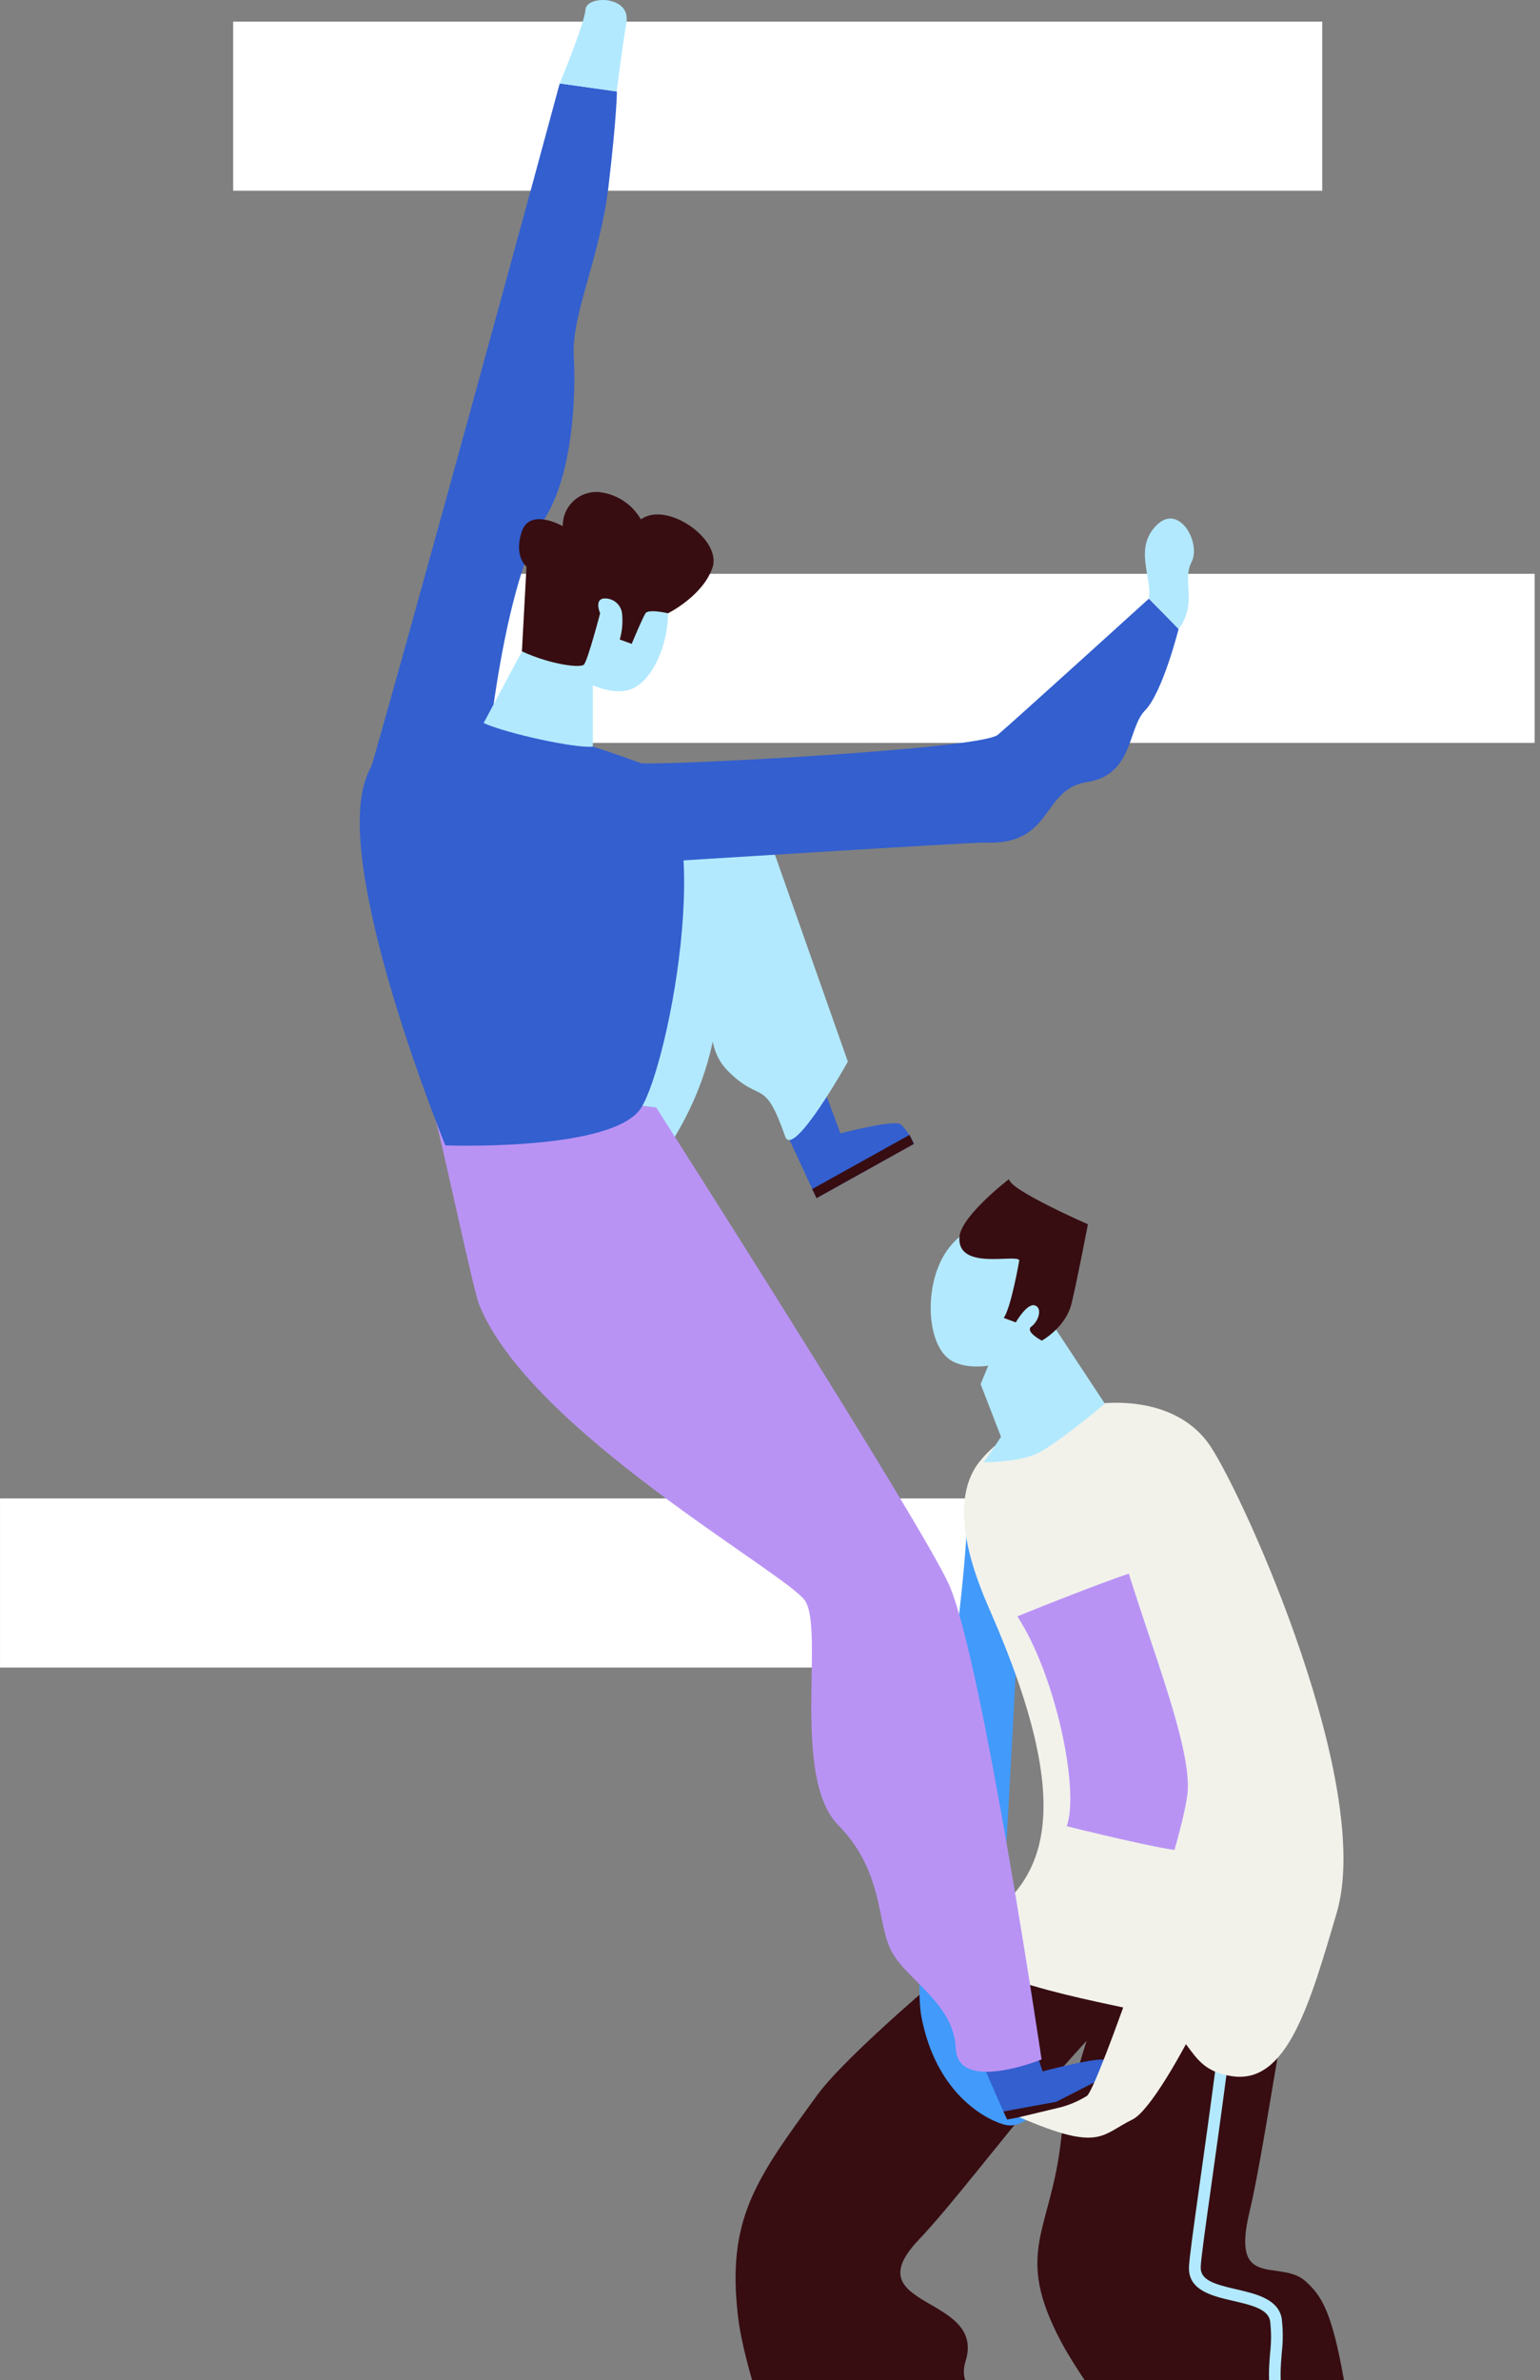 <svg width="281" height="434" viewBox="0 0 281 434" fill="none" xmlns="http://www.w3.org/2000/svg">
<rect x="0" y="0" width="281" height="434" fill="#808080" stroke="none"/>
<g clip-path="url(#clip0_4_4370)">
<path d="M81.304 135.466L280.022 135.466V104.628L81.304 104.628V135.466Z" fill="white"/>
<path d="M0.005 304.066H198.724V273.229H0.005V304.066Z" fill="white"/>
<path d="M42.545 34.78L241.264 34.78V3.942L42.545 3.942V34.78Z" fill="white"/>
<path d="M216.803 356.977C201.825 363.11 179.496 395.93 167.602 408.451C155.707 420.972 179.902 418.433 176.204 430.478C173.885 437.886 184.377 437.712 185.629 445.491C186.626 451.694 175.195 448.668 184.667 463.368C191.553 474.057 181.548 473.327 175.728 480.653C170.187 487.609 157.179 486.357 157.179 486.357C157.179 486.357 136.81 440.471 134.677 422.525C132.544 404.579 137.946 397.391 149.041 382.123C154.467 374.645 174.071 358.125 182.163 351.737C211.714 328.354 214.056 322.511 214.056 322.511C214.056 322.511 237.242 316.366 238.401 324.087C240.059 335.623 236.929 347.413 236.929 347.413L216.803 356.977Z" fill="#370D12"/>
<path d="M241.638 338C236.433 348.039 231.494 388.801 227.993 403.327C224.492 417.854 233.581 411.756 238.253 415.999C241.059 418.549 242.948 421.274 245.139 433.516C246.484 441.04 253.649 442.57 257.683 449.665C260.895 455.323 249.649 459.566 262.321 471.379C271.595 479.982 264.048 481.674 257.683 487.065C248.409 494.902 242.612 490.717 242.612 490.717C242.612 490.717 202.384 443.544 193.619 427.012C184.855 410.48 191.799 406.979 193.619 390.03C194.512 381.741 204.413 353.129 207.635 345.269C219.437 316.518 217.478 322.755 217.478 322.755L226.996 308.542L241.638 338Z" fill="#370D12"/>
<path d="M266.708 492.235C266.35 492.236 265.994 492.181 265.653 492.073C263.497 491.401 261.955 488.792 260.935 484.109C260.007 479.796 256.761 477.837 253.329 475.761C249.052 473.188 244.194 470.255 245.504 462.244C247.556 449.561 245.284 446.338 237.389 443.092C230.862 440.391 231.349 434.084 231.754 429.018C231.983 427.092 231.983 425.147 231.754 423.221C231.384 421.018 228.277 420.311 225.065 419.558C221.17 418.665 216.765 417.645 216.95 413.344C217.031 411.616 217.785 406.214 218.932 398.029C222.225 374.611 228.334 331.044 226.92 310.732C226.901 310.592 226.911 310.449 226.949 310.313C226.988 310.176 227.055 310.05 227.146 309.941C227.236 309.832 227.348 309.743 227.475 309.679C227.602 309.616 227.741 309.58 227.882 309.573C228.022 309.557 228.164 309.57 228.299 309.61C228.434 309.65 228.559 309.717 228.667 309.807C228.776 309.897 228.865 310.008 228.929 310.133C228.993 310.258 229.032 310.395 229.042 310.535C230.479 331.067 224.346 374.785 221.054 398.273C219.953 406.098 219.153 411.767 219.095 413.344C218.99 415.744 221.483 416.497 225.587 417.436C229.181 418.271 233.262 419.21 233.876 422.781C234.125 424.868 234.125 426.977 233.876 429.064C233.47 434.142 233.099 438.93 238.223 441.04C247.498 444.889 249.654 449.7 247.579 462.464C246.513 469.084 250.176 471.298 254.431 473.86C257.909 475.97 261.885 478.358 262.998 483.552C264.111 488.746 265.537 489.731 266.302 489.963C266.607 490.032 266.924 490.027 267.227 489.948C267.529 489.87 267.808 489.72 268.041 489.511C268.237 489.316 268.501 489.207 268.777 489.207C269.053 489.207 269.318 489.316 269.514 489.511C269.709 489.708 269.818 489.975 269.818 490.253C269.818 490.531 269.709 490.797 269.514 490.995C268.764 491.741 267.764 492.183 266.708 492.235Z" fill="#B2E9FF"/>
<path d="M176.514 272.208C177.303 290.432 165.547 354.346 168.144 367.817C170.741 381.288 179.25 386.227 183.111 387.375C186.971 388.522 190.067 383.734 190.067 383.734L181.824 367.701C181.824 367.701 186.229 293.064 185.997 288.937C185.766 284.81 176.514 272.208 176.514 272.208Z" fill="#429AFA"/>
<path d="M180.677 293.748C196.513 329.873 190.891 342.753 178.915 350.485C166.939 358.218 192.456 363.389 205.672 366.206C218.888 369.023 215.039 377.231 224.94 378.599C234.841 379.967 238.968 365.568 243.906 348.793C250.712 325.711 227.386 273.692 220.929 263.815C212.222 250.483 187.61 255.41 178.741 266.516C172.481 274.353 178.138 287.963 180.677 293.748Z" fill="#F2F2EB"/>
<path d="M185.634 294.734C192.671 305.504 197.018 326.511 194.642 332.991C194.642 332.991 213.991 337.849 216.17 337.443C218.35 337.037 217.33 298.107 217.33 297.586C217.33 297.064 211.927 286.41 210.49 285.796C209.052 285.181 185.634 294.734 185.634 294.734Z" fill="#B993F4"/>
<path d="M150.579 199.229L153.35 206.66C153.35 206.66 163.111 204.121 164.363 205.014C165.393 206.029 166.215 207.233 166.786 208.562L148.991 218.474L141.896 203.182L150.579 199.229Z" fill="#335FCF"/>
<path d="M148.989 218.474L166.739 208.596L165.962 206.938L148.201 216.816L148.989 218.474Z" fill="#370D12"/>
<path d="M188.051 371.086L190.242 377.706C190.242 377.706 200.548 374.935 201.742 375.677C202.704 376.529 203.454 377.593 203.933 378.784L193.627 384.233L183.529 386.053L178.741 375.074L188.051 371.086Z" fill="#335FCF"/>
<path d="M104.741 227.586C133.4 205.176 130.907 180.146 130.907 180.146C130.907 180.146 127.429 189.722 132.646 195.102C138.895 201.524 139.359 196.064 143.277 207.251C144.738 211.402 154.708 193.583 154.708 193.583C154.708 193.583 141.341 155.708 138.721 148.254C136.101 140.799 128.82 134.342 120.809 144.184C114.851 151.511 99.432 182.198 99.432 182.198V212.944C99.432 212.944 101.426 230.183 104.741 227.586Z" fill="#B2E9FF"/>
<path d="M79.454 204.237C80.207 206.185 86.34 235.191 87.418 237.858C96.693 260.951 143.808 287.013 146.926 291.928C150.404 297.412 144.411 324.099 152.92 332.76C161.429 341.42 159.876 350.729 162.751 355.946C165.626 361.163 174.02 365.313 174.402 373.521C174.785 381.729 190.053 375.527 190.053 375.527C190.053 375.527 179.329 303.162 173.231 289.111C168.687 278.619 119.729 201.93 119.729 201.93C119.729 201.93 76.37 196.308 79.454 204.237Z" fill="#B993F4"/>
<path d="M183.77 386.482L193.508 384.651L204.128 379.225L203.467 377.764L192.732 383.248L183.109 385.01L183.77 386.482Z" fill="#370D12"/>
<path d="M66.448 142.99C61.451 160.473 81.264 208.851 81.264 208.851C81.264 208.851 111.893 210.011 116.994 202C122.095 193.989 131.729 144.602 116.994 139.176C99.129 132.591 71.688 124.72 66.448 142.99Z" fill="#335FCF"/>
<path d="M65.773 146.7C73.819 119.41 101.573 17.39 102.13 15.21L112.564 16.683C112.564 16.683 112.564 21.007 111.033 33.957C109.503 46.906 104.251 57.375 104.692 64.922C105.132 72.469 104.448 86.462 99.428 94.519C90.873 108.257 88.241 144.718 88.241 144.718L65.773 146.7Z" fill="#335FCF"/>
<path d="M116.991 139.176C122.301 139.559 178.992 136.603 182.075 133.983C185.159 131.363 209.632 109.162 209.632 109.162L215.058 114.692C215.058 114.692 212.136 126.285 208.925 129.554C205.714 132.823 206.85 141.286 198.364 142.596C189.878 143.906 192.359 154.19 179.629 153.645C177.496 153.552 119.078 157.239 119.078 157.239L116.991 139.176Z" fill="#335FCF"/>
<path d="M88.242 131.849C92.52 133.762 104.971 136.487 108.171 136.139V115.932L98.201 113.242L88.242 131.849Z" fill="#B2E9FF"/>
<path d="M120.992 106.449C118.384 99.574 111.138 95.946 104.762 98.334C98.386 100.722 95.406 108.246 98.003 115.121C100.6 121.996 110.095 127.572 115.126 125.671C120.158 123.769 123.601 113.324 120.992 106.449Z" fill="#B2E9FF"/>
<path d="M95.233 118.772C100.531 121.207 105.841 121.821 106.525 121.207C107.209 120.592 109.504 111.828 109.504 111.828C109.504 111.828 108.496 109.567 109.945 109.161C110.354 109.098 110.772 109.116 111.174 109.216C111.576 109.317 111.954 109.496 112.286 109.745C112.618 109.993 112.896 110.305 113.105 110.663C113.315 111.021 113.45 111.417 113.504 111.828C113.677 113.436 113.536 115.062 113.087 116.616L115.266 117.404C115.266 117.404 117.225 112.674 117.782 111.828C118.338 110.982 121.897 111.828 121.897 111.828C121.897 111.828 128.297 108.64 130.013 103.469C131.728 98.299 121.619 91.285 116.947 94.705C116.166 93.356 115.084 92.206 113.785 91.345C112.485 90.484 111.004 89.936 109.458 89.743C108.595 89.652 107.722 89.746 106.898 90.018C106.074 90.29 105.317 90.734 104.677 91.32C104.037 91.906 103.529 92.622 103.186 93.419C102.843 94.216 102.673 95.077 102.687 95.945C102.687 95.945 96.647 92.467 95.187 96.989C93.726 101.51 96.068 103.33 96.068 103.33L95.233 118.772Z" fill="#370D12"/>
<path d="M102.129 15.21C102.129 15.21 106.662 4.336 106.836 1.727C107.01 -0.881 115.148 -0.858 114.302 4.104C113.455 9.066 112.528 16.683 112.528 16.683L102.129 15.21Z" fill="#B2E9FF"/>
<path d="M209.642 109.162C210.245 105.197 206.86 100.015 210.998 95.806C215.137 91.598 219.218 99.018 217.421 102.484C215.624 105.951 218.58 109.765 215.102 114.692L209.642 109.162Z" fill="#B2E9FF"/>
<path d="M185.991 386.053C200.761 392.429 200.854 389.299 206.65 386.47C212.447 383.642 229.906 348.085 233.222 329.861C236.538 311.636 223.565 269.762 219.125 263.513C213.235 255.154 198.976 256.998 202.488 274.063C206.001 291.128 217.78 316.958 216.678 327.055C215.577 337.153 200.204 380.859 198.338 382.169C196.861 383.083 195.26 383.778 193.585 384.233L185.991 386.053Z" fill="#F2F2EB"/>
<path d="M179.489 266.643C179.744 266.353 182.654 262.006 182.654 262.006L178.933 252.384L180.301 249.08L191.291 240.327L201.597 255.943C201.597 255.943 192.323 263.791 188.845 265.217C185.367 266.643 179.489 266.643 179.489 266.643Z" fill="#B2E9FF"/>
<path d="M192.555 242.564C197.03 236.768 196.299 228.653 190.92 224.537C185.541 220.421 177.553 221.801 173.078 227.644C168.603 233.487 168.87 244.477 173.078 247.747C177.287 251.016 188.08 248.407 192.555 242.564Z" fill="#B2E9FF"/>
<path d="M175.066 225.522C174.568 231.794 185.5 228.571 185.987 229.812C185.987 229.812 184.492 238.46 183.147 240.315L185.349 241.127C185.349 241.127 187.39 237.568 188.827 238.031C190.265 238.495 189.5 240.93 188.213 241.869C186.926 242.808 190.091 244.454 190.091 244.454C190.091 244.454 194.462 242.077 195.528 237.672C196.595 233.267 198.508 223.238 198.508 223.238C198.508 223.238 184.179 216.978 184.121 215.007C184.086 215.007 175.379 221.708 175.066 225.522Z" fill="#370D12"/>
</g>
<defs>
<clipPath id="clip0_4_4370">
<rect width="280.949" height="528" fill="white"/>
</clipPath>
</defs>
</svg>
